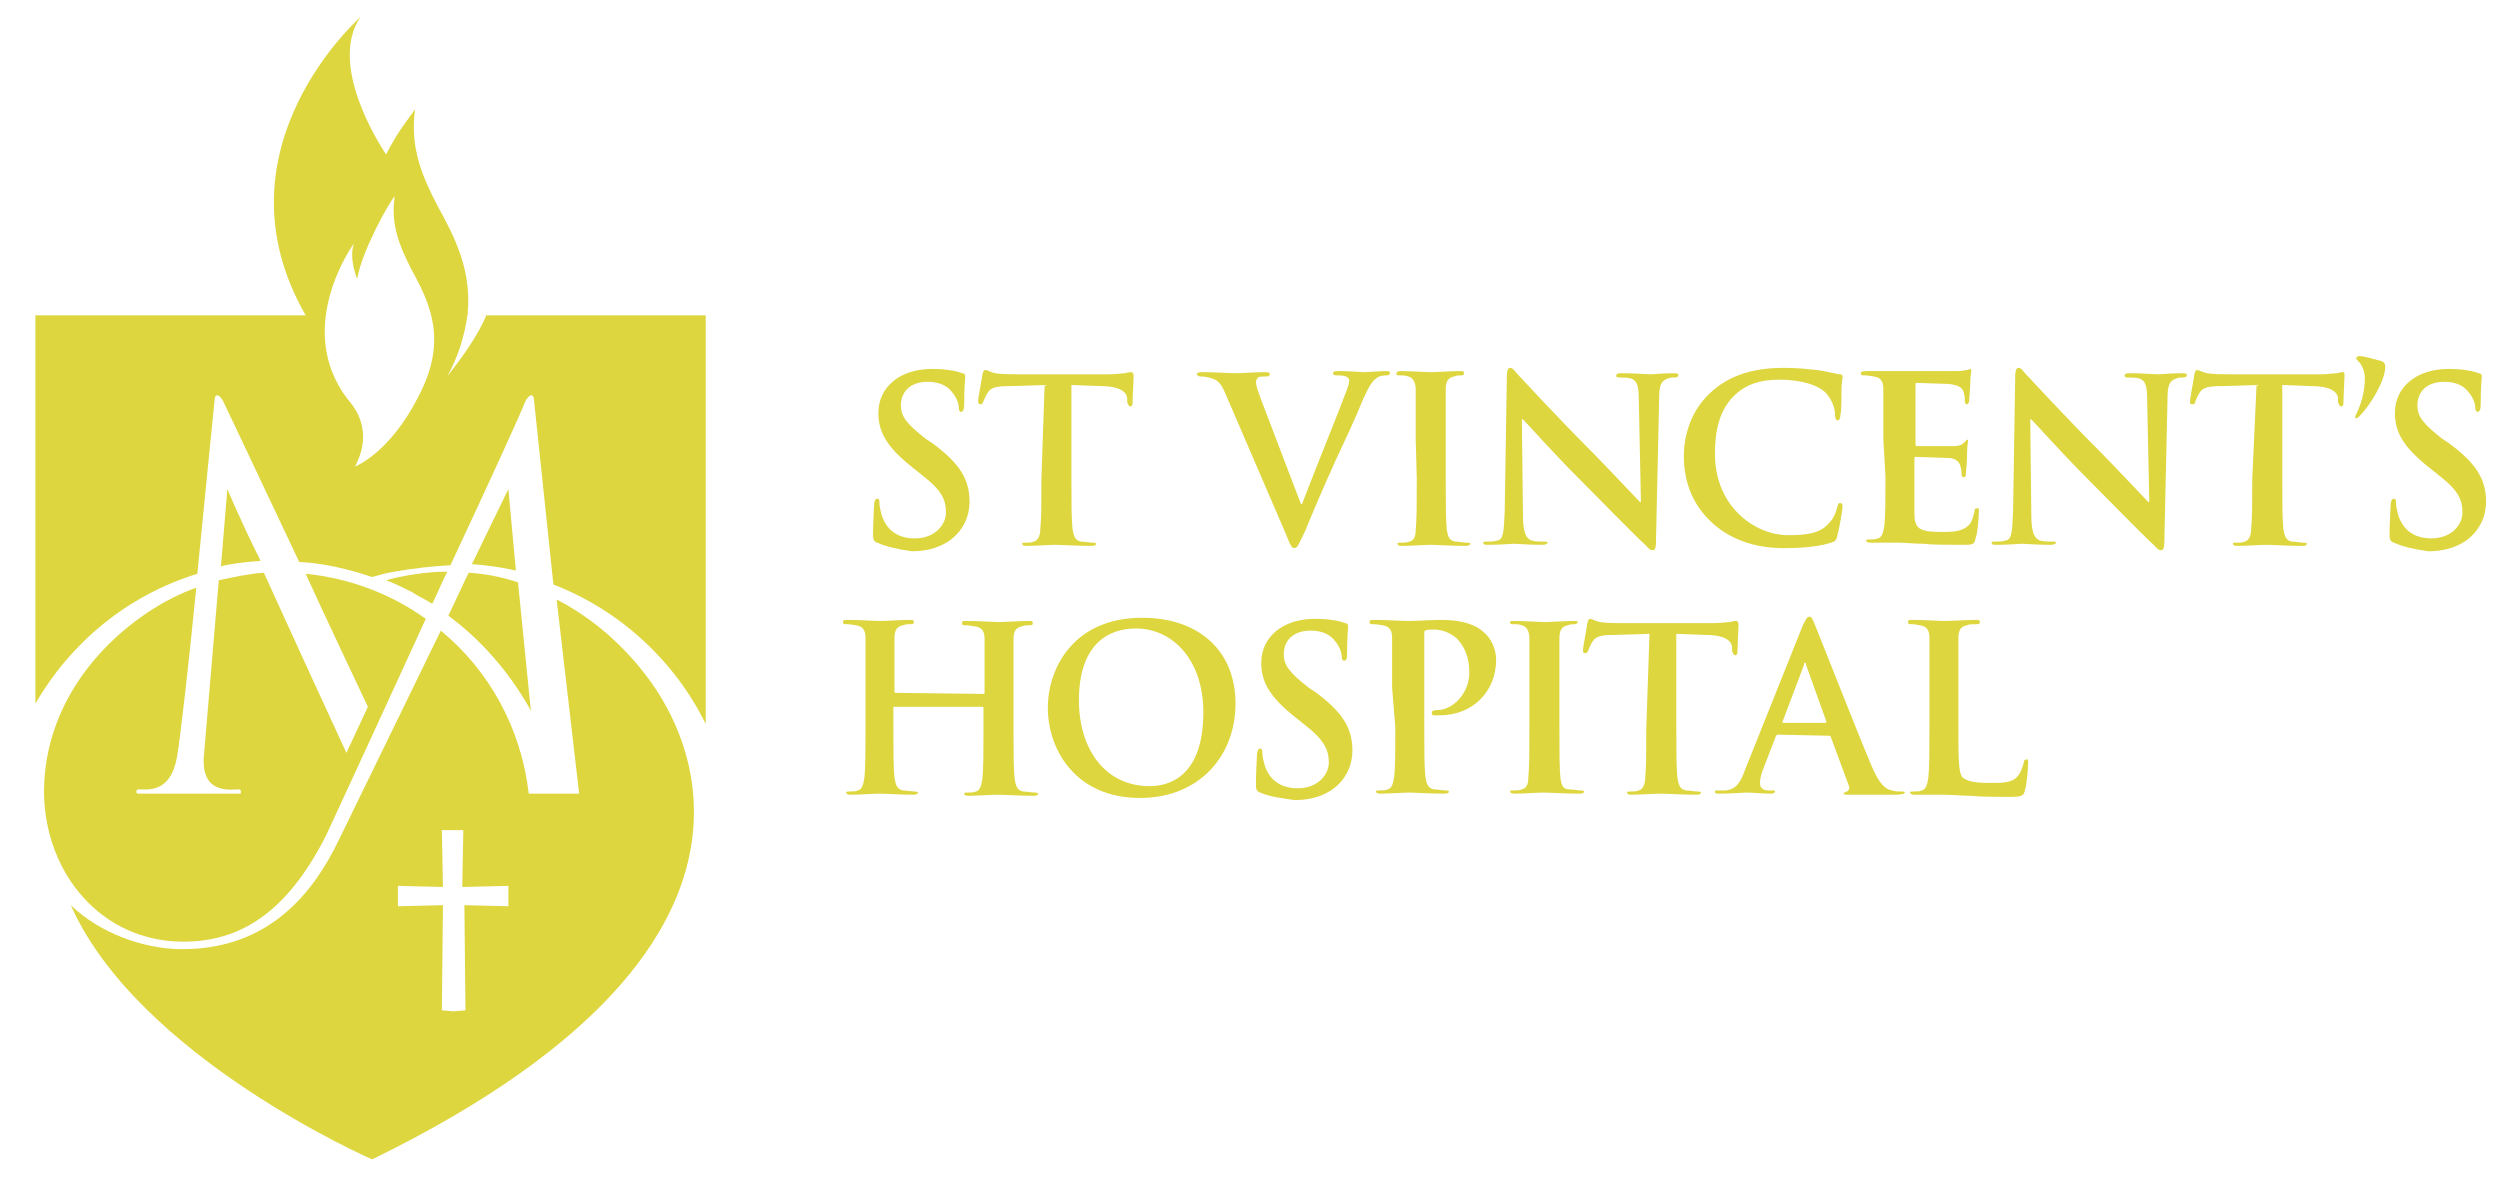 <?xml version="1.0" encoding="utf-8"?>
<!-- Generator: Adobe Illustrator 26.2.1, SVG Export Plug-In . SVG Version: 6.00 Build 0)  -->
<svg version="1.1" id="Layer_1" xmlns="http://www.w3.org/2000/svg" xmlns:xlink="http://www.w3.org/1999/xlink" x="0px" y="0px"
	 viewBox="0 0 233.1 111.2" style="enable-background:new 0 0 233.1 111.2;" xml:space="preserve">
<style type="text/css">
	.st0{fill:#DDD63F;}
</style>
<g>
	<path class="st0" d="M81.8,50.6c-0.3-0.1-0.4-0.3-0.4-0.7c0-1.2,0.1-2.5,0.1-2.8c0-0.3,0.1-0.6,0.3-0.6c0.2,0,0.2,0.2,0.2,0.4
		c0,0.3,0.1,0.7,0.2,1.1c0.5,1.6,1.7,2.2,3.1,2.2c1.9,0,2.9-1.3,2.9-2.4c0-1.1-0.3-2-2.1-3.4l-1-0.8c-2.4-1.9-3.2-3.3-3.2-5.1
		c0-2.4,2-4.1,5-4.1c1.4,0,2.3,0.2,2.8,0.4c0.2,0,0.3,0.1,0.3,0.3c0,0.3-0.1,0.9-0.1,2.6c0,0.5-0.1,0.7-0.3,0.7
		c-0.1,0-0.2-0.1-0.2-0.4c0-0.2-0.1-0.8-0.6-1.4c-0.3-0.4-0.9-1-2.3-1c-1.6,0-2.5,0.9-2.5,2.2c0,1,0.5,1.7,2.3,3.1l0.6,0.4
		c2.6,1.9,3.5,3.4,3.5,5.5c0,1.2-0.5,2.7-2,3.7c-1.1,0.7-2.3,0.9-3.4,0.9C83.7,51.2,82.7,51,81.8,50.6z"/>
	<path class="st0" d="M97.4,35.9L94.2,36c-1.2,0-1.8,0.1-2.1,0.6c-0.2,0.3-0.3,0.6-0.4,0.8c-0.1,0.2-0.1,0.3-0.3,0.3
		c-0.1,0-0.2-0.1-0.2-0.3c0-0.3,0.4-2.3,0.4-2.5c0.1-0.3,0.1-0.4,0.3-0.4c0.2,0,0.4,0.2,0.9,0.3c0.6,0.1,1.4,0.1,2.1,0.1h8.5
		c0.7,0,1.2-0.1,1.5-0.1c0.3-0.1,0.5-0.1,0.6-0.1c0.1,0,0.2,0.1,0.2,0.4c0,0.4-0.1,1.9-0.1,2.5c0,0.2-0.1,0.3-0.2,0.3
		c-0.1,0-0.2-0.1-0.3-0.4l0-0.3c0-0.6-0.6-1.2-2.5-1.2l-2.7-0.1v8.8c0,2,0,3.7,0.1,4.6c0.1,0.6,0.2,1.1,0.8,1.2
		c0.3,0,0.8,0.1,1.1,0.1c0.3,0,0.3,0.1,0.3,0.1c0,0.1-0.1,0.2-0.4,0.2c-1.4,0-2.8-0.1-3.4-0.1c-0.5,0-1.9,0.1-2.7,0.1
		c-0.3,0-0.4-0.1-0.4-0.2c0-0.1,0.1-0.1,0.3-0.1c0.3,0,0.6,0,0.8-0.1c0.4-0.1,0.6-0.6,0.6-1.2c0.1-0.9,0.1-2.6,0.1-4.6L97.4,35.9
		L97.4,35.9z"/>
	<path class="st0" d="M114.3,36.8c-0.5-1.2-0.8-1.4-1.6-1.6c-0.3-0.1-0.7-0.1-0.8-0.1s-0.3-0.1-0.3-0.2c0-0.2,0.3-0.2,0.6-0.2
		c1.1,0,2.4,0.1,3.1,0.1c0.5,0,1.6-0.1,2.6-0.1c0.3,0,0.5,0,0.5,0.2c0,0.1-0.1,0.2-0.3,0.2c-0.3,0-0.7,0-0.8,0.1
		c-0.1,0.1-0.2,0.3-0.2,0.4c0,0.3,0.2,0.9,0.5,1.7l3.7,9.7h0.1c0.9-2.4,3.7-9.3,4.2-10.7c0.1-0.3,0.2-0.6,0.2-0.8s-0.1-0.3-0.3-0.4
		c-0.3-0.1-0.6-0.1-0.8-0.1c-0.2,0-0.4,0-0.4-0.2c0-0.2,0.2-0.2,0.6-0.2c1.1,0,2,0.1,2.3,0.1c0.4,0,1.4-0.1,2-0.1
		c0.3,0,0.4,0,0.4,0.2c0,0.1-0.1,0.2-0.3,0.2c-0.2,0-0.7,0-1,0.3c-0.3,0.2-0.6,0.6-1.2,1.9c-0.8,2-1.4,3.2-2.6,5.8
		c-1.4,3.1-2.4,5.5-2.8,6.5c-0.6,1.2-0.7,1.6-1,1.6c-0.3,0-0.4-0.3-0.8-1.3L114.3,36.8z"/>
	<path class="st0" d="M132,40.9c0-3.3,0-3.9,0-4.6c0-0.7-0.3-1.1-0.7-1.2c-0.3-0.1-0.5-0.1-0.8-0.1c-0.2,0-0.3,0-0.3-0.2
		c0-0.1,0.1-0.2,0.5-0.2c0.8,0,2.2,0.1,2.8,0.1c0.5,0,1.8-0.1,2.6-0.1c0.3,0,0.4,0,0.4,0.2c0,0.2-0.1,0.2-0.3,0.2s-0.4,0-0.6,0.1
		c-0.6,0.1-0.8,0.5-0.8,1.2c0,0.7,0,1.3,0,4.6v3.8c0,2.1,0,3.8,0.1,4.7c0.1,0.6,0.2,1,0.8,1.1c0.3,0,0.8,0.1,1.1,0.1
		c0.3,0,0.3,0.1,0.3,0.1c0,0.1-0.2,0.2-0.4,0.2c-1.4,0-2.8-0.1-3.3-0.1c-0.5,0-1.9,0.1-2.7,0.1c-0.3,0-0.4-0.1-0.4-0.2
		c0-0.1,0.1-0.1,0.3-0.1c0.3,0,0.6,0,0.8-0.1c0.4-0.1,0.6-0.4,0.6-1.1c0.1-0.9,0.1-2.6,0.1-4.7L132,40.9L132,40.9z"/>
	<path class="st0" d="M142,48c0,1.7,0.3,2.2,0.8,2.4c0.4,0.1,0.8,0.1,1.1,0.1c0.3,0,0.4,0,0.4,0.1c0,0.1-0.2,0.2-0.5,0.2
		c-1.4,0-2.3-0.1-2.7-0.1c-0.2,0-1.2,0.1-2.3,0.1c-0.3,0-0.5,0-0.5-0.2c0-0.1,0.1-0.1,0.3-0.1c0.3,0,0.7,0,1-0.1
		c0.6-0.1,0.6-0.8,0.7-2.7l0.2-12.7c0-0.4,0.1-0.7,0.3-0.7c0.3,0,0.4,0.3,0.8,0.7c0.3,0.3,3.5,3.8,6.6,6.9c1.4,1.4,4.4,4.6,4.7,4.9
		h0.1l-0.2-9.6c0-1.3-0.2-1.7-0.7-1.9c-0.3-0.1-0.8-0.1-1.1-0.1c-0.3,0-0.3-0.1-0.3-0.2c0-0.2,0.3-0.2,0.6-0.2
		c1.1,0,2.1,0.1,2.6,0.1c0.3,0,1.1-0.1,2.1-0.1c0.3,0,0.5,0,0.5,0.2c0,0.1-0.1,0.2-0.4,0.2c-0.2,0-0.4,0-0.6,0.1
		c-0.6,0.2-0.8,0.6-0.8,1.8l-0.3,13.5c0,0.5-0.1,0.7-0.3,0.7c-0.3,0-0.5-0.3-0.7-0.5c-1.4-1.3-4.1-4.1-6.3-6.3
		c-2.3-2.3-4.7-5-5.1-5.4h-0.1L142,48z"/>
	<path class="st0" d="M159.7,48.8c-2.1-1.9-2.7-4.2-2.7-6.3c0-1.4,0.4-4,2.5-5.9c1.5-1.4,3.6-2.3,6.8-2.3c1.3,0,2.1,0.1,3.1,0.2
		c0.8,0.1,1.5,0.3,2.1,0.4c0.3,0,0.3,0.1,0.3,0.3c0,0.2-0.1,0.4-0.1,1.2c0,0.7,0,1.9-0.1,2.3c0,0.3-0.1,0.5-0.3,0.5
		c-0.1,0-0.2-0.2-0.2-0.5c0-0.7-0.3-1.4-0.8-2c-0.7-0.8-2.4-1.3-4.4-1.3c-1.9,0-3.1,0.5-4,1.3c-1.6,1.4-2,3.5-2,5.6
		c0,5.1,3.9,7.6,6.8,7.6c1.9,0,3.1-0.2,3.9-1.2c0.4-0.4,0.6-1,0.7-1.4c0.1-0.3,0.1-0.4,0.3-0.4c0.1,0,0.2,0.1,0.2,0.3
		c0,0.3-0.3,2.1-0.5,2.8c-0.1,0.4-0.2,0.5-0.6,0.6c-0.8,0.3-2.5,0.5-3.9,0.5C164.1,51.2,161.6,50.5,159.7,48.8z"/>
	<path class="st0" d="M175.6,40.9c0-3.3,0-3.9,0-4.6c0-0.7-0.2-1.1-0.9-1.2c-0.1,0-0.5-0.1-0.8-0.1c-0.3,0-0.4,0-0.4-0.2
		c0-0.1,0.1-0.2,0.5-0.2c0.6,0,1.2,0,1.7,0c0.6,0,1,0,1.4,0c0.7,0,5,0,5.4,0c0.4,0,0.8-0.1,0.9-0.1c0.1,0,0.3-0.1,0.3-0.1
		c0.1,0,0.1,0.1,0.1,0.2c0,0.1-0.1,0.4-0.1,1.4c0,0.2-0.1,1.2-0.1,1.4c0,0.1-0.1,0.3-0.2,0.3c-0.1,0-0.2-0.1-0.2-0.3
		c0-0.1,0-0.5-0.1-0.8c-0.1-0.4-0.4-0.7-1.4-0.8c-0.4,0-2.6-0.1-3-0.1c-0.1,0-0.1,0.1-0.1,0.2v5.4c0,0.1,0,0.3,0.1,0.3
		c0.5,0,2.9,0,3.4,0c0.5,0,0.8-0.1,1-0.3c0.1-0.1,0.3-0.3,0.3-0.3c0.1,0,0.1,0,0.1,0.1c0,0.1-0.1,0.5-0.1,1.6c0,0.4-0.1,1.3-0.1,1.4
		c0,0.1,0,0.4-0.2,0.4c-0.1,0-0.2-0.1-0.2-0.2c0-0.2,0-0.5-0.1-0.8c-0.1-0.4-0.4-0.8-1.2-0.8c-0.4,0-2.5-0.1-3-0.1
		c-0.1,0-0.1,0.1-0.1,0.2v1.7c0,0.7,0,2.7,0,3.3c0,1.5,0.4,1.8,2.6,1.8c0.6,0,1.4,0,2-0.3c0.6-0.3,0.8-0.7,1-1.6
		c0-0.3,0.1-0.3,0.3-0.3s0.1,0.1,0.1,0.4c0,0.5-0.1,1.9-0.3,2.4c-0.1,0.6-0.3,0.6-1.2,0.6c-1.6,0-2.8,0-3.7-0.1
		c-0.9,0-1.6-0.1-2.2-0.1c-0.3,0-0.7,0-1.2,0c-0.5,0-1,0-1.5,0c-0.3,0-0.4-0.1-0.4-0.2c0-0.1,0.1-0.1,0.3-0.1c0.3,0,0.6,0,0.8-0.1
		c0.4-0.1,0.5-0.6,0.6-1.2c0.1-0.9,0.1-2.6,0.1-4.6L175.6,40.9L175.6,40.9z"/>
	<path class="st0" d="M189.4,48c0,1.7,0.3,2.2,0.8,2.4c0.4,0.1,0.8,0.1,1.1,0.1c0.3,0,0.4,0,0.4,0.1c0,0.1-0.2,0.2-0.5,0.2
		c-1.4,0-2.3-0.1-2.7-0.1c-0.2,0-1.2,0.1-2.3,0.1c-0.3,0-0.5,0-0.5-0.2c0-0.1,0.1-0.1,0.3-0.1c0.3,0,0.7,0,1-0.1
		c0.6-0.1,0.6-0.8,0.7-2.7l0.2-12.7c0-0.4,0.1-0.7,0.3-0.7c0.3,0,0.4,0.3,0.8,0.7c0.3,0.3,3.5,3.8,6.6,6.9c1.4,1.4,4.4,4.6,4.7,4.9
		h0.1l-0.2-9.6c0-1.3-0.2-1.7-0.7-1.9c-0.3-0.1-0.8-0.1-1.1-0.1c-0.3,0-0.3-0.1-0.3-0.2c0-0.2,0.3-0.2,0.6-0.2
		c1.1,0,2.1,0.1,2.6,0.1c0.3,0,1-0.1,2.1-0.1c0.3,0,0.5,0,0.5,0.2c0,0.1-0.1,0.2-0.4,0.2c-0.2,0-0.4,0-0.6,0.1
		c-0.6,0.2-0.8,0.6-0.8,1.8l-0.3,13.5c0,0.5-0.1,0.7-0.3,0.7c-0.3,0-0.5-0.3-0.7-0.5c-1.4-1.3-4.1-4.1-6.3-6.3
		c-2.3-2.3-4.7-5-5.1-5.4h-0.1L189.4,48z"/>
	<path class="st0" d="M210.4,35.9l-3.2,0.1c-1.2,0-1.8,0.1-2.1,0.6c-0.2,0.3-0.3,0.6-0.4,0.8c0,0.2-0.1,0.3-0.3,0.3
		s-0.2-0.1-0.2-0.3c0-0.3,0.4-2.3,0.4-2.5c0.1-0.3,0.1-0.4,0.3-0.4c0.1,0,0.4,0.2,0.9,0.3c0.6,0.1,1.4,0.1,2.1,0.1h8.5
		c0.7,0,1.2-0.1,1.5-0.1c0.3-0.1,0.5-0.1,0.6-0.1c0.1,0,0.1,0.1,0.1,0.4c0,0.4-0.1,1.9-0.1,2.5c0,0.2-0.1,0.3-0.2,0.3
		c-0.1,0-0.2-0.1-0.3-0.4l0-0.3c0-0.6-0.6-1.2-2.5-1.2l-2.7-0.1v8.8c0,2,0,3.7,0.1,4.6c0.1,0.6,0.2,1.1,0.8,1.2
		c0.3,0,0.8,0.1,1.1,0.1c0.3,0,0.3,0.1,0.3,0.1c0,0.1-0.1,0.2-0.4,0.2c-1.4,0-2.8-0.1-3.4-0.1c-0.5,0-1.9,0.1-2.7,0.1
		c-0.3,0-0.4-0.1-0.4-0.2c0-0.1,0.1-0.1,0.3-0.1c0.3,0,0.6,0,0.8-0.1c0.4-0.1,0.6-0.6,0.6-1.2c0.1-0.9,0.1-2.6,0.1-4.6L210.4,35.9
		L210.4,35.9z"/>
	<path class="st0" d="M220,33.8c-0.2-0.2-0.3-0.3-0.3-0.4c0-0.1,0.1-0.2,0.3-0.2c0.4,0,1.4,0.3,1.8,0.4c0.5,0.1,0.6,0.3,0.6,0.6
		c0,1.3-1.4,3.6-2.4,4.6c-0.1,0.1-0.2,0.2-0.3,0.2c-0.1,0-0.1,0-0.1-0.1c0,0,0-0.1,0.1-0.3c0.4-0.8,0.8-2,0.8-3.3
		C220.5,34.6,220.2,34,220,33.8z"/>
	<path class="st0" d="M223.2,50.6c-0.3-0.1-0.4-0.3-0.4-0.7c0-1.2,0.1-2.5,0.1-2.8c0-0.3,0.1-0.6,0.3-0.6c0.2,0,0.2,0.2,0.2,0.4
		c0,0.3,0.1,0.7,0.2,1.1c0.5,1.6,1.7,2.2,3.1,2.2c1.9,0,2.9-1.3,2.9-2.4c0-1.1-0.3-2-2.1-3.4l-1-0.8c-2.4-1.9-3.2-3.3-3.2-5.1
		c0-2.4,2-4.1,5-4.1c1.4,0,2.3,0.2,2.8,0.4c0.2,0,0.3,0.1,0.3,0.3c0,0.3-0.1,0.9-0.1,2.6c0,0.5-0.1,0.7-0.3,0.7
		c-0.1,0-0.2-0.1-0.2-0.4c0-0.2-0.1-0.8-0.6-1.4c-0.3-0.4-0.9-1-2.3-1c-1.6,0-2.5,0.9-2.5,2.2c0,1,0.5,1.7,2.3,3.1l0.6,0.4
		c2.6,1.9,3.5,3.4,3.5,5.5c0,1.2-0.5,2.7-2,3.7c-1.1,0.7-2.3,0.9-3.4,0.9C225.1,51.2,224.1,51,223.2,50.6z"/>
</g>
<g>
	<path class="st0" d="M91.7,64.7c0.1,0,0.1,0,0.1-0.1v-0.4c0-3.3,0-3.9,0-4.6c0-0.7-0.2-1.1-0.9-1.2c-0.2,0-0.5-0.1-0.8-0.1
		c-0.3,0-0.4,0-0.4-0.2s0.1-0.2,0.4-0.2c1.2,0,2.5,0.1,3.1,0.1c0.5,0,1.9-0.1,2.7-0.1c0.3,0,0.4,0,0.4,0.2s-0.1,0.2-0.4,0.2
		c-0.1,0-0.4,0-0.6,0.1c-0.6,0.1-0.8,0.5-0.8,1.2c0,0.7,0,1.3,0,4.6v3.8c0,2,0,3.7,0.1,4.6c0.1,0.6,0.2,1.1,0.8,1.2
		c0.3,0,0.8,0.1,1.1,0.1c0.3,0,0.3,0.1,0.3,0.1c0,0.1-0.1,0.2-0.4,0.2c-1.4,0-2.7-0.1-3.4-0.1c-0.5,0-1.9,0.1-2.7,0.1
		c-0.3,0-0.4-0.1-0.4-0.2c0-0.1,0.1-0.1,0.3-0.1c0.3,0,0.6,0,0.8-0.1c0.4-0.1,0.5-0.6,0.6-1.2c0.1-0.9,0.1-2.6,0.1-4.6V66
		c0-0.1-0.1-0.1-0.1-0.1h-8.2c-0.1,0-0.1,0-0.1,0.1v1.9c0,2,0,3.7,0.1,4.6c0.1,0.6,0.2,1.1,0.8,1.2c0.3,0,0.8,0.1,1.1,0.1
		c0.3,0,0.3,0.1,0.3,0.1c0,0.1-0.2,0.2-0.4,0.2C84,74.1,82.6,74,82,74c-0.5,0-1.9,0.1-2.7,0.1c-0.3,0-0.4-0.1-0.4-0.2
		c0-0.1,0.1-0.1,0.3-0.1c0.3,0,0.6,0,0.8-0.1c0.4-0.1,0.5-0.6,0.6-1.2c0.1-0.9,0.1-2.6,0.1-4.6v-3.8c0-3.3,0-3.9,0-4.6
		c0-0.7-0.2-1.1-0.9-1.2c-0.1,0-0.5-0.1-0.8-0.1c-0.3,0-0.4,0-0.4-0.2s0.1-0.2,0.4-0.2c1.2,0,2.5,0.1,3.1,0.1c0.5,0,1.9-0.1,2.7-0.1
		c0.3,0,0.4,0,0.4,0.2s-0.1,0.2-0.4,0.2c-0.1,0-0.4,0-0.6,0.1c-0.6,0.1-0.8,0.5-0.8,1.2c0,0.7,0,1.3,0,4.6v0.4
		c0,0.1,0.1,0.1,0.1,0.1L91.7,64.7L91.7,64.7z"/>
	<path class="st0" d="M97.7,66c0-3.7,2.4-8.4,8.8-8.4c5.3,0,8.7,3.1,8.7,8s-3.4,8.8-8.9,8.8C100.2,74.4,97.7,69.8,97.7,66z
		 M112.2,66.4c0-4.8-2.8-7.8-6.3-7.8c-2.5,0-5.3,1.4-5.3,6.7c0,4.5,2.4,8,6.6,8C108.8,73.3,112.2,72.6,112.2,66.4z"/>
	<path class="st0" d="M117.5,73.9c-0.3-0.1-0.4-0.3-0.4-0.7c0-1.2,0.1-2.5,0.1-2.8c0-0.3,0.1-0.6,0.3-0.6c0.2,0,0.2,0.2,0.2,0.4
		c0,0.3,0.1,0.7,0.2,1.1c0.5,1.6,1.7,2.2,3.1,2.2c1.9,0,2.9-1.3,2.9-2.4c0-1-0.3-2-2.1-3.4l-1-0.8c-2.4-1.9-3.2-3.3-3.2-5.1
		c0-2.4,2-4.1,5-4.1c1.4,0,2.3,0.2,2.8,0.4c0.2,0,0.3,0.1,0.3,0.3c0,0.3-0.1,0.9-0.1,2.6c0,0.5-0.1,0.6-0.3,0.6
		c-0.1,0-0.2-0.1-0.2-0.4c0-0.2-0.1-0.8-0.6-1.4c-0.3-0.4-0.9-1-2.3-1c-1.6,0-2.5,0.9-2.5,2.2c0,1,0.5,1.7,2.3,3.1l0.6,0.4
		c2.6,1.9,3.5,3.4,3.5,5.5c0,1.2-0.5,2.7-2,3.7c-1.1,0.7-2.3,0.9-3.4,0.9C119.4,74.4,118.4,74.3,117.5,73.9z"/>
	<path class="st0" d="M129.8,64.1c0-3.3,0-3.9,0-4.6c0-0.7-0.2-1.1-0.9-1.2c-0.1,0-0.5-0.1-0.8-0.1c-0.3,0-0.4,0-0.4-0.2
		s0.1-0.2,0.5-0.2c1.1,0,2.5,0.1,3.1,0.1c0.9,0,2.1-0.1,3.1-0.1c2.7,0,3.7,0.9,4,1.2c0.5,0.4,1.1,1.4,1.1,2.5c0,3-2.2,5.2-5.3,5.2
		c-0.1,0-0.3,0-0.4,0c-0.1,0-0.3,0-0.3-0.2c0-0.2,0.1-0.3,0.6-0.3c1.2,0,2.9-1.4,2.9-3.5c0-0.7-0.1-2.1-1.2-3.2
		c-0.8-0.7-1.7-0.8-2.1-0.8c-0.3,0-0.7,0-0.8,0.1c-0.1,0-0.1,0.1-0.1,0.4v8.6c0,2,0,3.7,0.1,4.6c0.1,0.6,0.2,1.1,0.8,1.2
		c0.3,0,0.8,0.1,1.1,0.1c0.3,0,0.3,0.1,0.3,0.1c0,0.1-0.1,0.2-0.4,0.2c-1.4,0-2.8-0.1-3.3-0.1c-0.5,0-1.9,0.1-2.7,0.1
		c-0.3,0-0.4-0.1-0.4-0.2c0-0.1,0.1-0.1,0.3-0.1c0.3,0,0.6,0,0.8-0.1c0.4-0.1,0.5-0.6,0.6-1.2c0.1-0.9,0.1-2.6,0.1-4.6L129.8,64.1
		L129.8,64.1z"/>
	<path class="st0" d="M142.6,64.1c0-3.3,0-3.9,0-4.6c0-0.7-0.3-1.1-0.7-1.2c-0.3-0.1-0.5-0.1-0.8-0.1c-0.2,0-0.3,0-0.3-0.2
		c0-0.1,0.1-0.1,0.5-0.1c0.8,0,2.2,0.1,2.8,0.1c0.5,0,1.8-0.1,2.6-0.1c0.3,0,0.4,0,0.4,0.1c0,0.1-0.1,0.2-0.3,0.2
		c-0.2,0-0.4,0-0.6,0.1c-0.6,0.1-0.8,0.5-0.8,1.2c0,0.7,0,1.3,0,4.6v3.8c0,2.1,0,3.8,0.1,4.7c0.1,0.6,0.2,1,0.8,1
		c0.3,0,0.8,0.1,1.1,0.1c0.3,0,0.3,0.1,0.3,0.1c0,0.1-0.1,0.2-0.4,0.2c-1.4,0-2.8-0.1-3.4-0.1c-0.5,0-1.9,0.1-2.7,0.1
		c-0.3,0-0.4-0.1-0.4-0.2c0-0.1,0.1-0.1,0.3-0.1c0.3,0,0.6,0,0.8-0.1c0.4-0.1,0.6-0.4,0.6-1.1c0.1-0.9,0.1-2.6,0.1-4.7L142.6,64.1
		L142.6,64.1z"/>
	<path class="st0" d="M153.8,59.1l-3.2,0.1c-1.2,0-1.8,0.1-2.1,0.6c-0.2,0.3-0.3,0.6-0.4,0.8c0,0.1-0.1,0.3-0.3,0.3
		c-0.2,0-0.2-0.1-0.2-0.3c0-0.3,0.4-2.3,0.4-2.5c0.1-0.3,0.1-0.4,0.3-0.4c0.1,0,0.4,0.2,0.9,0.3c0.6,0.1,1.4,0.1,2.1,0.1h8.5
		c0.7,0,1.2-0.1,1.5-0.1c0.3-0.1,0.5-0.1,0.6-0.1c0.1,0,0.2,0.1,0.2,0.4c0,0.4-0.1,1.9-0.1,2.5c0,0.2-0.1,0.3-0.2,0.3
		c-0.1,0-0.2-0.1-0.3-0.4l0-0.3c0-0.6-0.6-1.2-2.5-1.2l-2.7-0.1v8.8c0,2,0,3.7,0.1,4.6c0.1,0.6,0.2,1.1,0.8,1.2
		c0.3,0,0.8,0.1,1.1,0.1c0.3,0,0.3,0.1,0.3,0.1c0,0.1-0.1,0.2-0.4,0.2c-1.4,0-2.8-0.1-3.4-0.1c-0.5,0-1.9,0.1-2.7,0.1
		c-0.3,0-0.4-0.1-0.4-0.2c0-0.1,0.1-0.1,0.3-0.1c0.3,0,0.6,0,0.8-0.1c0.4-0.1,0.6-0.6,0.6-1.2c0.1-0.9,0.1-2.6,0.1-4.6L153.8,59.1
		L153.8,59.1z"/>
	<path class="st0" d="M165.8,68.5c-0.1,0-0.1,0-0.2,0.1l-1.2,3.1c-0.2,0.5-0.3,1-0.3,1.3c0,0.4,0.2,0.7,0.8,0.7h0.3
		c0.3,0,0.3,0,0.3,0.1c0,0.1-0.1,0.2-0.4,0.2c-0.7,0-1.6-0.1-2.3-0.1c-0.3,0-1.4,0.1-2.5,0.1c-0.3,0-0.4,0-0.4-0.2
		c0-0.1,0.1-0.1,0.3-0.1c0.2,0,0.5,0,0.7,0c1-0.1,1.4-0.8,1.8-1.9l5.4-13.5c0.3-0.6,0.4-0.8,0.6-0.8c0.2,0,0.3,0.2,0.5,0.7
		c0.5,1.2,3.9,9.9,5.3,13.2c0.8,1.9,1.4,2.2,1.9,2.3c0.3,0.1,0.6,0.1,0.9,0.1c0.1,0,0.3,0,0.3,0.1c0,0.1-0.2,0.2-1,0.2
		c-0.8,0-2.3,0-4.1,0c-0.4,0-0.6,0-0.6-0.1s0.1-0.1,0.3-0.2c0.1,0,0.3-0.3,0.2-0.5l-1.7-4.6c0-0.1-0.1-0.1-0.2-0.1L165.8,68.5
		L165.8,68.5z M170.2,67.4c0.1,0,0.1-0.1,0.1-0.1l-1.9-5.3c0-0.1,0-0.2-0.1-0.2s-0.1,0.1-0.1,0.2l-2,5.3c0,0.1,0,0.1,0.1,0.1H170.2
		L170.2,67.4z"/>
	<path class="st0" d="M182.6,67.9c0,2.7,0,4.2,0.4,4.6c0.4,0.3,0.9,0.5,2.6,0.5c1.1,0,2,0,2.5-0.6c0.3-0.3,0.5-0.9,0.6-1.3
		c0-0.2,0.1-0.3,0.3-0.3c0.1,0,0.1,0.1,0.1,0.4c0,0.3-0.1,1.9-0.3,2.5c-0.1,0.5-0.3,0.6-1.4,0.6c-1.5,0-2.7,0-3.6-0.1
		c-1,0-1.7-0.1-2.6-0.1c-0.3,0-0.7,0-1.2,0c-0.5,0-1,0-1.5,0c-0.3,0-0.4-0.1-0.4-0.2c0-0.1,0.1-0.1,0.3-0.1c0.3,0,0.6,0,0.8-0.1
		c0.4-0.1,0.5-0.6,0.6-1.2c0.1-0.9,0.1-2.6,0.1-4.6v-3.8c0-3.3,0-3.9,0-4.6c0-0.7-0.2-1.1-0.9-1.2c-0.1,0-0.4-0.1-0.7-0.1
		s-0.4,0-0.4-0.2s0.1-0.2,0.5-0.2c1,0,2.4,0.1,2.9,0.1c0.5,0,2.1-0.1,2.9-0.1c0.3,0,0.4,0,0.4,0.2s-0.1,0.2-0.4,0.2s-0.6,0-0.8,0.1
		c-0.6,0.1-0.8,0.5-0.8,1.2c0,0.7,0,1.3,0,4.6L182.6,67.9L182.6,67.9z"/>
</g>
<g>
	<path class="st0" d="M21.2,45.6l-0.6,7.2c1.2-0.3,2.4-0.4,3.7-0.5C22.4,48.5,21.2,45.6,21.2,45.6"/>
	<path class="st0" d="M47.4,45.6c0,0-1.4,2.9-3.4,7c1.4,0.1,2.8,0.3,4.1,0.6L47.4,45.6"/>
	<path class="st0" d="M41.8,57.4c3.1,2.3,5.6,5.2,7.5,8.5l0.2,0.4l-1.2-12c-1.5-0.5-3-0.8-4.6-0.9C43.1,54.6,42.5,56,41.8,57.4"/>
	<path class="st0" d="M18.3,54.8c-0.7,7.1-1.5,14.1-1.8,15.8c-0.6,3.4-2.8,3-3.6,3c-0.2,0-0.3,0.4,0,0.4h9.5c0.1,0,0.1-0.4-0.1-0.4
		c-0.8,0-3.5,0.5-3.3-3l1.4-16.5c1.4-0.3,2.8-0.6,4.2-0.7c2.5,5.5,5.8,12.7,7.7,16.8l2-4.3c-1.5-3.2-3.7-7.8-5.8-12.4
		c4.1,0.4,8,1.9,11.2,4.2c0,0-7.2,15.7-9.3,20.2c-3.7,7.3-8.1,9.9-13.3,9.9c-7.6,0-12.9-6.3-13-13.9C4.1,63.4,12.8,56.7,18.3,54.8z"
		/>
	<path class="st0" d="M38.4,55.2c-0.8-0.4-1.6-0.8-2.4-1.1c1.4-0.4,3.7-0.8,5.7-0.8c-0.5,1-0.9,2-1.4,3C39.7,55.9,39,55.6,38.4,55.2
		"/>
	<g>
		<path class="st0" d="M6.6,84.4c6.3,14.2,28.1,23.7,28.1,23.7c43.2-21.1,27.5-42.3,26-44.5c-2.3-3.2-5.3-5.9-8.8-7.7L54,74h-4.7
			c-0.7-6.1-3.7-11.5-8.2-15.2c0,0-7.1,14.6-9.5,19.5c-2.3,4.8-6.4,10.2-14.6,10.2C13.4,88.5,9.3,87,6.6,84.4 M47.6,84.5l-4.3-0.1
			l0.1,9.8l-1.1,0.1l-1.1-0.1l0.1-9.8l-4.2,0.1v-1.9l4.2,0.1l-0.1-5.3h2l-0.1,5.3l4.3-0.1V84.5z"/>
	</g>
	<g>
		<path class="st0" d="M45.4,29.3c-0.9,2.1-2.3,4-3.7,5.8c1-1.8,1.6-3.7,1.9-5.8c0.4-4.1-1.2-7.2-2.8-10.1c-1.4-2.7-2.6-5.4-2.1-9
			c-0.4,0.6-1.6,2-2.7,4.2c0,0-5.6-8.1-2.4-12.8c0,0-14,12.3-5.1,27.8H3.3v36.2c3.3-5.7,8.6-10.1,15.1-12.1
			c0.8-8.2,1.6-16.1,1.6-16.1c0-0.8,0.5-0.7,0.9,0.2c0.2,0.4,3.5,7.4,7,14.8c2.3,0.1,4.7,0.7,6.8,1.4c0.7-0.2,1.4-0.4,2.1-0.5
			c1.7-0.3,3.4-0.5,5.2-0.6c3.7-7.9,6.8-14.7,6.9-15.1c0.4-0.9,0.9-1,0.9-0.2c0,0,0.9,8.6,1.8,17.1c6.2,2.4,11.3,7.1,14.2,13
			c0,0,0-0.1,0-0.1v-38H45.4z M39,37c-2.7,5.3-5.9,6.5-5.9,6.5c1.8-3.4-0.1-5.6-0.7-6.3C27.3,30.5,33,22.7,33,22.7
			c-0.5,1.4,0.3,3.3,0.3,3.3c0.5-2.8,3.1-7.3,3.5-7.7c-0.4,2.7,0.5,4.7,1.5,6.7C40.1,28.3,41.8,31.7,39,37z"/>
	</g>
</g>
</svg>
